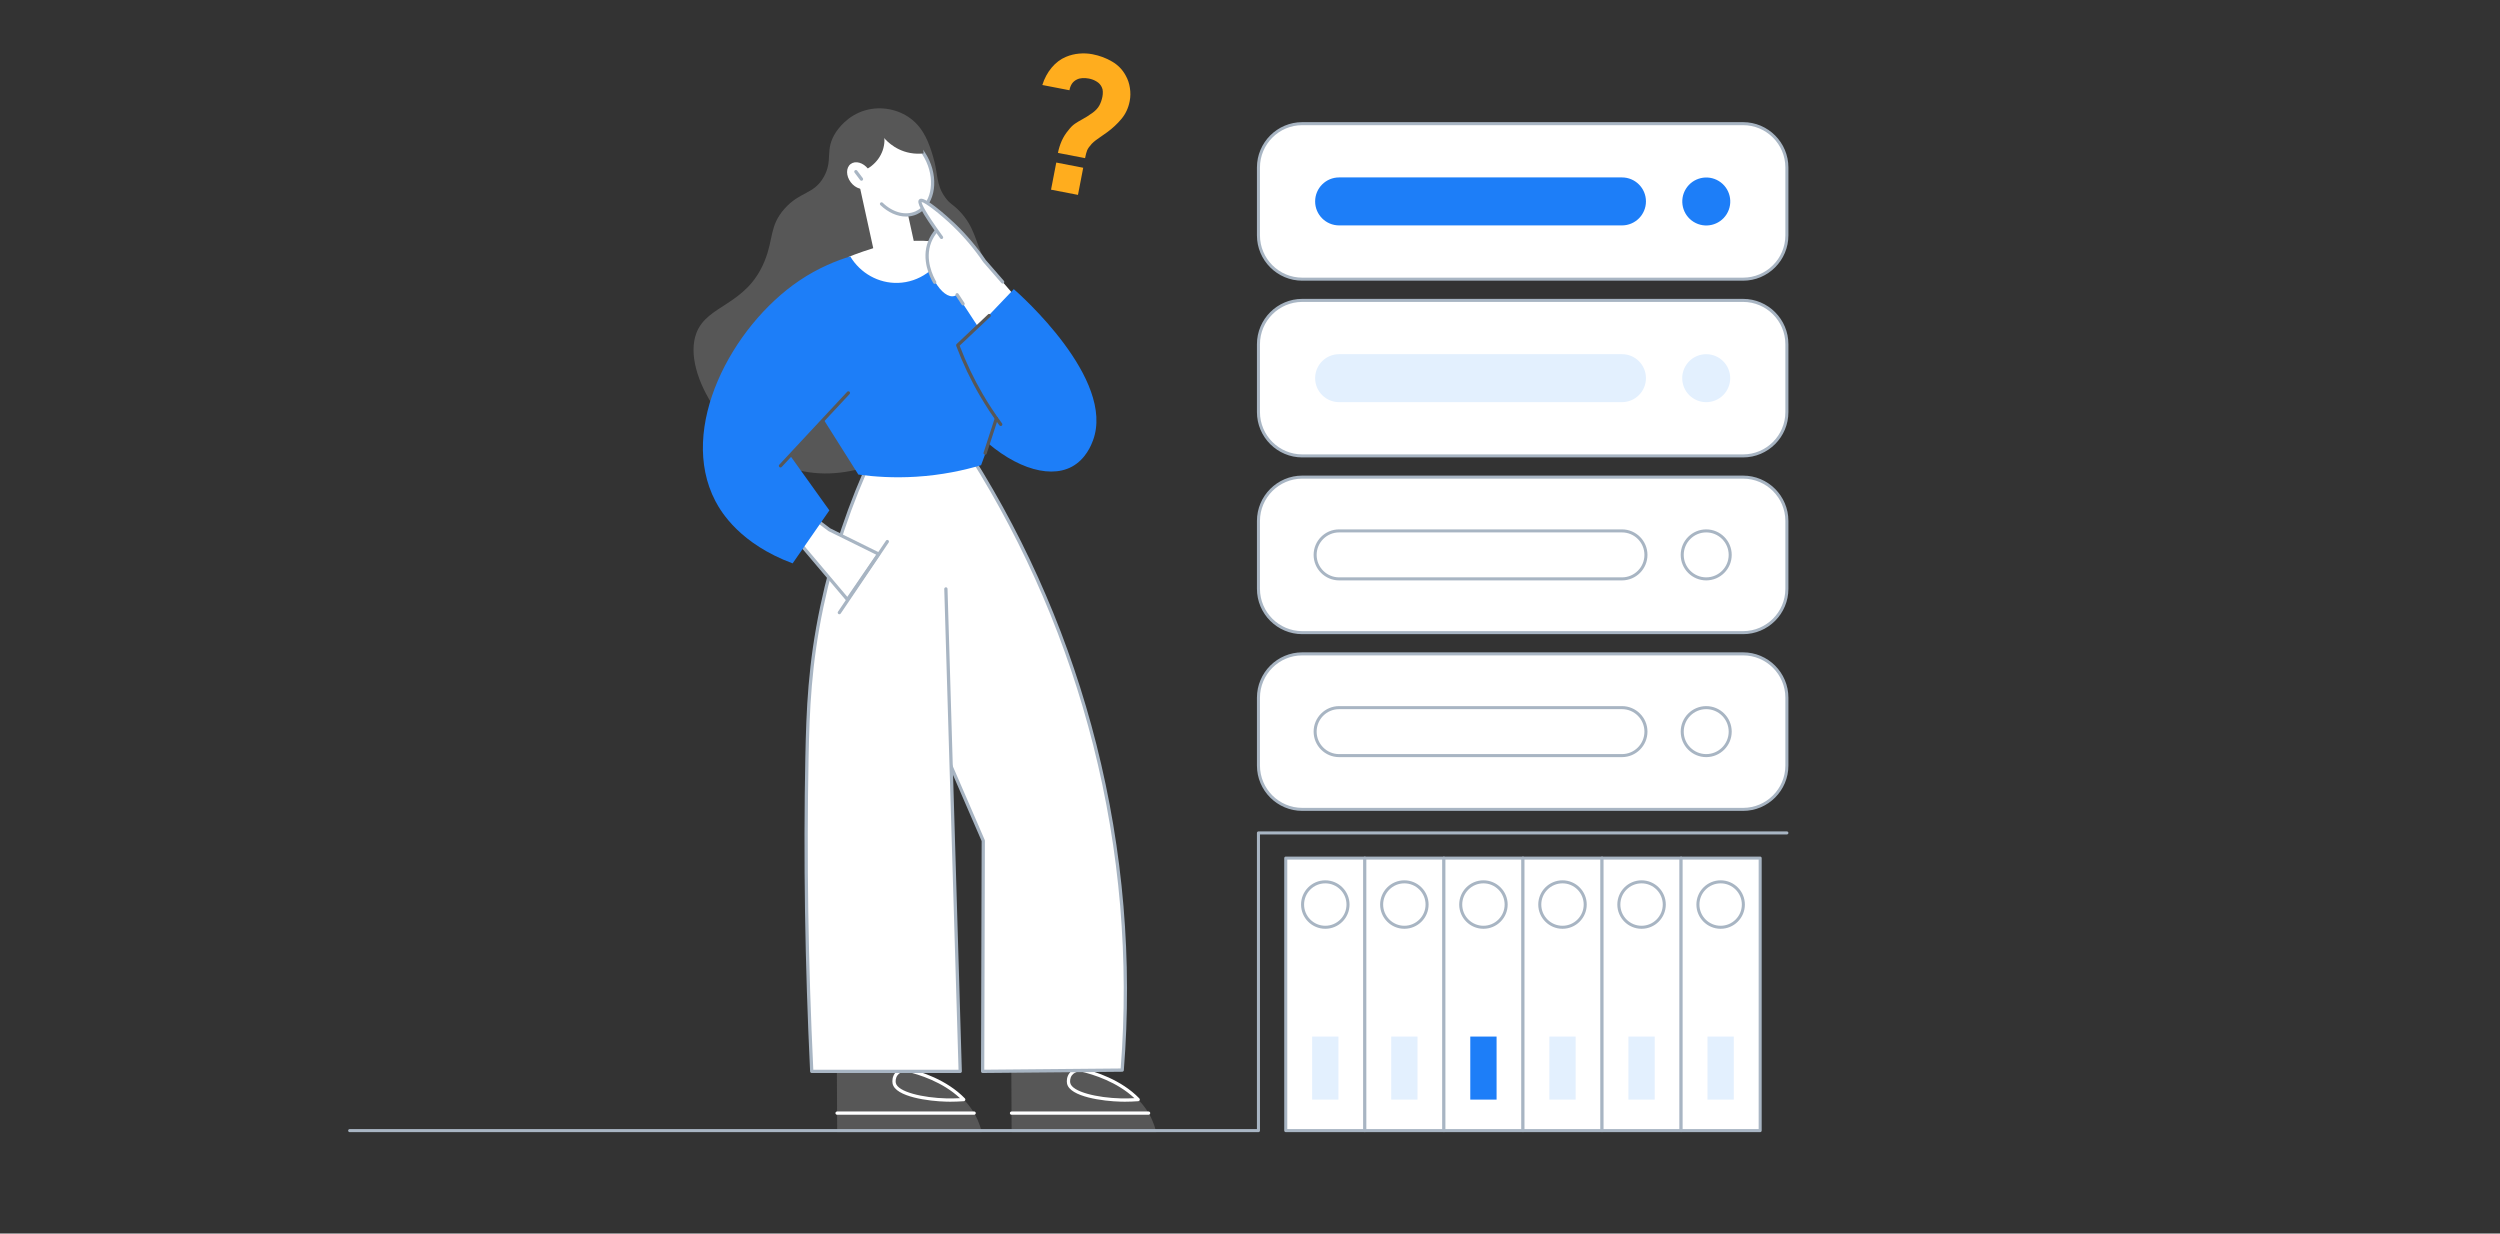<svg width="912" height="450" viewBox="0 0 912 450" fill="none" xmlns="http://www.w3.org/2000/svg">
<rect x="0" y="0" width="912" height="450" fill="#333333" stroke="none"/>
<g clip-path="url(#clip0_165_1934)">
<path d="M317.534 143.37C313.046 143.37 309.391 139.719 309.391 135.225C309.391 130.731 313.042 127.079 317.534 127.079C322.026 127.079 325.676 130.731 325.676 135.225C325.676 139.719 322.026 143.37 317.534 143.37ZM317.534 128.276C313.704 128.276 310.588 131.393 310.588 135.225C310.588 139.056 313.704 142.173 317.534 142.173C321.364 142.173 324.479 139.056 324.479 135.225C324.479 131.393 321.364 128.276 317.534 128.276Z" fill="#A8B5C3"/>
<path d="M358.13 413H305.402C305.362 405.381 305.326 397.766 305.29 390.147C313.736 390.187 322.185 390.223 330.631 390.259C334.385 391.133 344.53 393.867 351.571 401.115C353.602 403.202 355.373 405.661 356.654 408.562C357.24 409.887 357.751 411.36 358.13 412.996V413Z" fill="#575757"/>
<path d="M355.365 406.666H305.366C305.035 406.666 304.768 406.398 304.768 406.067C304.768 405.736 305.035 405.469 305.366 405.469H355.365C355.696 405.469 355.964 405.736 355.964 406.067C355.964 406.398 355.696 406.666 355.365 406.666Z" fill="white"/>
<path d="M351.567 401.119C349.461 401.274 347.315 401.338 345.288 401.29C337.568 401.107 326.977 399.159 326.195 395.152C326.071 394.513 326.055 393.121 326.877 391.967C327.623 390.921 328.768 390.478 329.638 390.291C329.969 390.283 330.3 390.271 330.627 390.263C334.381 391.137 344.526 393.871 351.567 401.119Z" fill="#575757"/>
<path d="M346.652 401.905C346.189 401.905 345.731 401.901 345.276 401.889C338.893 401.737 326.566 400.157 325.612 395.268C325.433 394.346 325.528 392.841 326.394 391.624C327.256 390.415 328.568 389.916 329.514 389.708C329.55 389.7 329.586 389.696 329.625 389.696L330.615 389.668C330.667 389.668 330.719 389.668 330.766 389.684C335.849 390.866 345.364 393.871 351.998 400.704C352.162 400.871 352.209 401.115 352.13 401.334C352.046 401.55 351.846 401.701 351.615 401.717C349.92 401.845 348.256 401.909 346.652 401.909V401.905ZM329.713 390.89C328.979 391.057 327.994 391.44 327.367 392.318C326.677 393.288 326.677 394.485 326.785 395.04C327.423 398.321 336.703 400.492 345.304 400.696C346.872 400.731 348.511 400.704 350.195 400.612C343.868 394.681 335.298 391.975 330.567 390.87L329.709 390.894L329.713 390.89Z" fill="white"/>
<path d="M421.769 413H369.041C369.005 405.381 368.965 397.766 368.929 390.147C377.375 390.187 385.824 390.223 394.27 390.259C398.024 391.133 408.169 393.867 415.21 401.115C417.241 403.202 419.012 405.661 420.293 408.562C420.879 409.887 421.39 411.36 421.769 412.996V413Z" fill="#575757"/>
<path d="M419.004 406.666H369.005C368.674 406.666 368.406 406.398 368.406 406.067C368.406 405.736 368.674 405.469 369.005 405.469H419.004C419.335 405.469 419.602 405.736 419.602 406.067C419.602 406.398 419.335 406.666 419.004 406.666Z" fill="white"/>
<path d="M415.206 401.119C413.1 401.274 410.953 401.338 408.927 401.29C401.207 401.107 390.615 399.159 389.833 395.152C389.71 394.513 389.694 393.121 390.516 391.967C391.262 390.921 392.407 390.478 393.276 390.291C393.607 390.283 393.938 390.271 394.266 390.263C398.02 391.137 408.165 393.871 415.206 401.119Z" fill="#575757"/>
<path d="M410.291 401.905C409.828 401.905 409.37 401.901 408.915 401.889C402.532 401.737 390.205 400.157 389.251 395.268C389.072 394.346 389.167 392.841 390.033 391.624C390.895 390.415 392.207 389.916 393.153 389.708C393.189 389.7 393.224 389.696 393.264 389.696L394.254 389.668C394.306 389.668 394.357 389.668 394.405 389.684C399.488 390.866 409.003 393.871 415.637 400.704C415.8 400.871 415.848 401.115 415.769 401.334C415.689 401.554 415.485 401.701 415.254 401.717C413.558 401.845 411.895 401.909 410.291 401.909V401.905ZM393.352 390.89C392.618 391.057 391.633 391.44 391.006 392.318C390.316 393.288 390.316 394.485 390.424 395.04C391.062 398.321 400.342 400.492 408.943 400.696C410.511 400.731 412.15 400.704 413.834 400.612C407.511 394.681 398.937 391.975 394.206 390.87L393.348 390.894L393.352 390.89Z" fill="white"/>
<path d="M354.38 166.642C368.993 189.871 387.651 225.315 399.38 271.692C411.704 320.419 411.612 362.357 409.382 390.382C392.411 390.534 375.44 390.686 358.473 390.837L358.7 306.709C354.536 297.083 350.367 287.456 346.202 277.834L354.384 166.646L354.38 166.642Z" fill="white"/>
<path d="M358.473 391.432C358.313 391.432 358.162 391.368 358.05 391.257C357.938 391.145 357.874 390.989 357.874 390.829L358.102 306.825L345.651 278.062C345.519 277.758 345.659 277.407 345.962 277.275C346.265 277.144 346.616 277.283 346.748 277.587L359.247 306.462C359.279 306.538 359.295 306.618 359.295 306.702L359.067 390.223L408.823 389.78C411.923 350.081 408.552 310.397 398.798 271.831C389.407 234.694 374.287 199.409 353.869 166.958C353.694 166.679 353.777 166.307 354.057 166.132C354.336 165.956 354.707 166.04 354.882 166.319C375.368 198.879 390.532 234.279 399.959 271.54C409.792 310.413 413.159 350.412 409.976 390.426C409.952 390.734 409.697 390.973 409.385 390.977L358.473 391.432Z" fill="#A8B5C3"/>
<path d="M332.108 43.175C327.739 39.942 321.544 38.581 315.743 40.217C309.073 42.101 305.614 47.19 304.832 48.403C300.731 54.801 304.042 58.301 300.515 64.547C296.853 71.024 291.898 69.727 286.198 76.145C280.636 82.403 282.24 87.14 278.925 95.246C272.227 111.614 258.036 110.971 254.039 121.508C248.434 136.278 266.271 164.009 289.154 170.961C329.774 183.301 376.673 127.219 370.067 109.798C368.407 105.423 363.799 104.601 359.156 95.019C355.705 87.899 355.589 82.866 350.064 77.055C347.443 74.297 346.681 74.604 344.838 72.054C341.267 67.113 342.408 63.609 340.294 56.82C339.005 52.677 337.222 46.958 332.112 43.179L332.108 43.175Z" fill="#575757"/>
<path d="M318.583 163.342H354.384L367.449 269.301L331.708 285.565L318.583 163.342Z" fill="white"/>
<path d="M309.492 93.766C310.784 93.227 312.655 92.488 314.945 91.718C319.489 90.193 325.828 88.114 333.811 87.851C337.102 87.743 341.822 87.906 347.447 89.216C350.479 94.52 353.507 99.828 356.539 105.132L315.855 106.042C313.732 101.951 311.614 97.856 309.492 93.766Z" fill="white"/>
<path d="M318.471 165.733C312.467 178.512 304.859 197.41 299.833 221.213C295.357 242.421 294.726 259.036 294.379 276.465C293.825 304.283 293.821 342.944 296.123 390.833H350.291C348.547 332.173 346.804 273.508 345.065 214.847L318.471 165.733Z" fill="white"/>
<path d="M350.291 391.432H296.123C295.804 391.432 295.54 391.181 295.524 390.861C293.637 351.601 293.051 313.107 293.781 276.449C294.136 258.653 294.79 242.202 299.247 221.085C303.276 201.987 309.563 183.281 317.929 165.473C318.068 165.174 318.424 165.046 318.727 165.186C319.026 165.325 319.154 165.685 319.014 165.984C310.688 183.704 304.433 202.327 300.419 221.332C295.983 242.349 295.333 258.737 294.978 276.473C294.252 312.927 294.83 351.194 296.693 390.231H349.672L344.462 214.859C344.454 214.527 344.714 214.252 345.045 214.244C345.38 214.22 345.651 214.496 345.659 214.823L350.885 390.809C350.889 390.973 350.829 391.129 350.718 391.244C350.606 391.36 350.45 391.428 350.287 391.428L350.291 391.432Z" fill="#A8B5C3"/>
<path d="M297.104 189.152L302.561 193.243L320.514 202.111L309.152 218.71L289.149 195.063L297.104 189.152Z" fill="white"/>
<path d="M309.152 219.309C308.976 219.309 308.808 219.233 308.693 219.097L288.694 195.45C288.586 195.322 288.538 195.159 288.554 194.995C288.574 194.831 288.658 194.68 288.794 194.584L296.748 188.673C296.96 188.514 297.251 188.518 297.463 188.673L302.872 192.732L320.777 201.576C320.932 201.652 321.048 201.792 321.092 201.959C321.136 202.127 321.104 202.307 321.008 202.45L309.642 219.049C309.538 219.205 309.367 219.301 309.179 219.309C309.167 219.309 309.159 219.309 309.148 219.309H309.152ZM290.018 195.163L309.1 217.724L319.632 202.343L302.294 193.782C302.262 193.766 302.23 193.746 302.198 193.726L297.1 189.902L290.014 195.167L290.018 195.163Z" fill="#A8B5C3"/>
<path d="M310.173 93.538C313.852 99.688 320.514 103.404 327.559 103.201C335.267 102.981 342.204 98.104 345.172 90.808C355.664 100.243 366.157 109.682 376.649 119.117C370.397 135.979 364.15 152.846 357.899 169.708C351.691 171.552 343.64 173.332 334.15 173.914C326.027 174.413 318.898 173.914 313.126 173.12C308.845 166.335 304.564 159.555 300.284 152.77C296.27 157.24 292.253 161.714 288.24 166.184C293.011 172.853 297.786 179.522 302.558 186.191C298.09 192.633 293.617 199.074 289.149 205.52C270.116 198.424 263.174 187.009 260.968 182.783C247.121 156.242 267.008 119.025 291.539 102.406C298.62 97.609 305.382 95.007 310.177 93.538H310.173Z" fill="#1D7EF8"/>
<path d="M327.99 63.479L313.333 66.692L318.734 91.347L333.39 88.134L327.99 63.479Z" fill="white"/>
<path d="M334.249 77.622C328.413 80.252 320.837 76.073 317.334 68.287C313.831 60.5 315.718 52.055 321.555 49.425C321.802 49.313 322.054 49.213 322.305 49.126C327.264 47.417 333.244 50.303 336.938 55.95C337.509 56.82 338.023 57.758 338.474 58.756C341.977 66.543 340.09 74.988 334.253 77.618L334.249 77.622Z" fill="white"/>
<path d="M332.669 51.344C334.261 52.538 335.721 54.098 336.938 55.958C337.509 56.828 338.023 57.766 338.474 58.764C341.977 66.55 340.09 74.996 334.253 77.626C330.224 79.442 325.369 78.013 321.591 74.393L332.669 51.348V51.344Z" fill="white"/>
<path d="M330.527 79.006C327.368 79.006 324.025 77.554 321.172 74.82C320.933 74.592 320.925 74.213 321.156 73.974C321.384 73.734 321.763 73.726 322.002 73.958C325.732 77.538 330.332 78.731 334.002 77.079C339.527 74.588 341.287 66.482 337.924 59.011C337.497 58.061 336.994 57.143 336.436 56.289C335.275 54.513 333.886 53.012 332.311 51.827C332.047 51.627 331.991 51.252 332.191 50.989C332.39 50.725 332.765 50.67 333.029 50.869C334.716 52.138 336.2 53.739 337.437 55.631C338.031 56.536 338.562 57.51 339.017 58.52C342.651 66.594 340.624 75.41 334.497 78.172C333.244 78.735 331.904 79.01 330.531 79.01L330.527 79.006Z" fill="#A8B5C3"/>
<path d="M336.938 55.958C335.477 56.13 333.81 56.134 331.995 55.798C325.923 54.665 322.56 50.478 321.766 49.433C324.315 47.126 327.922 46.419 331.085 47.613C334.512 48.906 336.842 52.218 336.938 55.958Z" fill="#575757"/>
<path d="M321.312 45.11C321.747 46.004 323.646 50.159 321.994 54.888C320.454 59.298 316.417 62.515 311.538 63.302L321.312 45.11Z" fill="#575757"/>
<path d="M316.753 68.32C318.511 66.987 318.498 64.007 316.723 61.663C314.948 59.319 312.085 58.499 310.326 59.831C308.568 61.163 308.582 64.144 310.356 66.488C312.131 68.832 314.995 69.652 316.753 68.32Z" fill="white"/>
<path d="M370.744 108.66C370.062 107.75 359.151 95.246 359.151 95.246C356.821 91.814 353.203 87.032 348.013 82.059C343.776 77.997 336.822 72.21 335.741 73.191C335.211 73.674 335.913 75.953 341.65 84.107C340.931 84.901 339.858 86.27 339.148 88.198C336.064 96.603 342.699 108.241 347.442 108.093C348.148 108.073 348.735 107.79 349.146 107.527C353.311 113.892 357.479 120.258 361.644 126.628L370.736 108.664L370.744 108.66Z" fill="white"/>
<path d="M349.154 107.523C349.876 108.629 350.598 109.734 351.324 110.836L349.154 107.523Z" fill="white"/>
<path d="M351.324 111.434C351.128 111.434 350.937 111.338 350.821 111.163L348.651 107.85C348.471 107.575 348.547 107.204 348.822 107.02C349.098 106.836 349.469 106.916 349.652 107.192L351.822 110.504C352.002 110.78 351.926 111.151 351.651 111.334C351.551 111.402 351.435 111.434 351.324 111.434Z" fill="#A8B5C3"/>
<path d="M341.654 84.103C340.74 85.153 339.818 86.506 339.152 88.194C336.463 95.039 340.249 101.744 340.971 102.973L341.654 84.099V84.103Z" fill="white"/>
<path d="M340.971 103.576C340.768 103.576 340.565 103.472 340.457 103.28C339.352 101.397 335.945 94.724 338.598 87.978C339.2 86.442 340.078 85.005 341.203 83.712C341.418 83.465 341.797 83.437 342.049 83.652C342.296 83.868 342.324 84.247 342.108 84.498C341.075 85.688 340.269 87.009 339.715 88.418C337.261 94.66 340.453 100.91 341.494 102.674C341.662 102.957 341.566 103.324 341.283 103.492C341.187 103.548 341.083 103.576 340.979 103.576H340.971Z" fill="#A8B5C3"/>
<path d="M365.762 102.841C362.618 99.213 359.155 95.242 359.155 95.242C356.825 91.81 353.207 87.029 348.017 82.056C344.454 78.639 336.866 72.178 335.745 73.188C335.211 73.67 335.869 76.097 343.473 86.602L365.762 102.837V102.841Z" fill="white"/>
<path d="M365.762 103.44C365.594 103.44 365.427 103.368 365.311 103.233C362.167 99.605 358.705 95.638 358.705 95.638C358.689 95.618 358.673 95.602 358.661 95.582C355.445 90.844 351.723 86.438 347.606 82.491C342.978 78.057 337.517 73.854 336.2 73.687C336.236 74.313 337.102 76.776 343.96 86.258C344.155 86.526 344.095 86.901 343.824 87.093C343.557 87.284 343.182 87.228 342.99 86.957C339.575 82.24 337.238 78.695 336.033 76.421C334.94 74.357 334.744 73.296 335.347 72.749C335.929 72.222 337.058 72.194 341.335 75.495C343.988 77.542 346.816 80.08 348.436 81.629C352.609 85.628 356.375 90.086 359.634 94.883C359.945 95.238 363.225 99.002 366.221 102.454C366.436 102.706 366.412 103.081 366.161 103.3C366.049 103.4 365.909 103.448 365.77 103.448L365.762 103.44Z" fill="#A8B5C3"/>
<path d="M355.744 157.319C368.119 169.999 382.146 174.992 390.97 170.278C396.161 167.509 398.179 162.117 398.698 160.728C407.088 138.322 371.742 107.124 369.835 105.475C363.547 112.069 357.26 118.662 350.969 125.255C352.561 135.943 354.152 146.627 355.74 157.315L355.744 157.319Z" fill="#1D7EF8"/>
<path d="M306.196 224.082C306.08 224.082 305.964 224.05 305.861 223.978C305.585 223.795 305.513 223.42 305.701 223.148L323.202 197.226C323.386 196.951 323.757 196.879 324.032 197.066C324.307 197.25 324.379 197.625 324.192 197.897L306.69 223.819C306.575 223.99 306.387 224.082 306.196 224.082Z" fill="#A8B5C3"/>
<path d="M284.717 170.538C284.57 170.538 284.426 170.486 284.31 170.378C284.067 170.155 284.055 169.776 284.278 169.532L309.053 142.928C309.276 142.684 309.655 142.672 309.898 142.896C310.142 143.119 310.154 143.499 309.93 143.742L285.156 170.347C285.036 170.474 284.877 170.538 284.717 170.538Z" fill="#575757"/>
<path d="M365.063 155.416C364.88 155.416 364.7 155.332 364.581 155.172C362.035 151.736 359.654 148.12 357.5 144.432C354.105 138.621 351.184 132.471 348.819 126.149C348.735 125.921 348.795 125.67 348.97 125.502L360.444 114.675C360.683 114.447 361.062 114.459 361.289 114.699C361.517 114.938 361.505 115.317 361.266 115.545L350.083 126.101C352.401 132.227 355.246 138.19 358.537 143.825C360.671 147.477 363.029 151.057 365.546 154.458C365.742 154.725 365.686 155.1 365.422 155.296C365.315 155.376 365.191 155.412 365.067 155.412L365.063 155.416Z" fill="#575757"/>
<path d="M359.382 165.876C359.323 165.876 359.259 165.868 359.199 165.848C358.884 165.745 358.712 165.409 358.816 165.094L362.921 152.45C363.025 152.135 363.36 151.963 363.675 152.067C363.99 152.171 364.162 152.506 364.058 152.821L359.953 165.465C359.869 165.717 359.638 165.88 359.382 165.88V165.876Z" fill="#575757"/>
<path d="M314.267 65.944C314.083 65.944 313.904 65.86 313.788 65.704L311.741 62.974C311.542 62.711 311.598 62.336 311.861 62.136C312.124 61.937 312.499 61.992 312.699 62.256L314.745 64.986C314.945 65.249 314.889 65.624 314.626 65.824C314.518 65.904 314.39 65.944 314.267 65.944Z" fill="#A8B5C3"/>
<path d="M385.937 55.78C386.229 54.268 386.693 52.789 387.329 51.343C387.988 49.902 388.792 48.631 389.741 47.531C390.539 46.474 391.335 45.677 392.128 45.141C392.948 44.586 393.862 44.038 394.869 43.496C395.9 42.958 397.147 42.165 398.609 41.117C399.747 40.268 400.56 39.379 401.049 38.452C401.564 37.505 401.937 36.437 402.167 35.245C402.287 34.627 402.333 34.018 402.306 33.419C402.302 32.824 402.17 32.276 401.911 31.774C401.507 30.912 400.878 30.232 400.024 29.734C399.197 29.218 398.267 28.86 397.237 28.661C396.458 28.51 395.672 28.453 394.881 28.491C394.112 28.532 393.425 28.709 392.818 29.019C392.084 29.376 391.486 29.89 391.023 30.562C390.584 31.237 390.289 32.024 390.139 32.922L380.242 31.01C380.991 28.611 382.123 26.501 383.64 24.679C385.156 22.857 386.921 21.535 388.934 20.711C390.408 20.093 391.979 19.708 393.649 19.555C395.318 19.402 396.943 19.478 398.524 19.784C401.135 20.288 403.519 21.176 405.673 22.448C407.832 23.697 409.488 25.395 410.642 27.543C411.424 28.906 411.94 30.42 412.189 32.084C412.442 33.725 412.418 35.325 412.117 36.883C411.635 39.38 410.635 41.539 409.119 43.361C407.602 45.184 405.849 46.817 403.859 48.263C403.002 48.882 402.232 49.422 401.549 49.884C400.893 50.328 400.287 50.757 399.732 51.173C399.203 51.57 398.717 51.998 398.271 52.459C397.426 53.389 396.871 54.173 396.605 54.811C396.339 55.448 396.082 56.409 395.834 57.692L385.937 55.78ZM383.417 69.195L385.329 59.298L395.157 61.197L393.245 71.094L383.417 69.195Z" fill="#FFAD1E"/>
<path d="M475.081 101.845L635.86 101.845C644.695 101.845 651.857 94.683 651.857 85.847V61.108C651.857 52.272 644.695 45.11 635.86 45.11L475.081 45.11C466.246 45.11 459.084 52.272 459.084 61.108V85.847C459.084 94.683 466.246 101.845 475.081 101.845Z" fill="white"/>
<path d="M635.86 102.399H475.079C465.952 102.399 458.527 94.975 458.527 85.847V61.108C458.527 51.98 465.952 44.556 475.079 44.556H635.86C644.987 44.556 652.412 51.98 652.412 61.108V85.847C652.412 94.975 644.987 102.399 635.86 102.399ZM475.079 45.664C466.564 45.664 459.635 52.593 459.635 61.108V85.847C459.635 94.362 466.564 101.291 475.079 101.291H635.86C644.375 101.291 651.304 94.362 651.304 85.847V61.108C651.304 52.593 644.375 45.664 635.86 45.664H475.079Z" fill="#A8B5C3"/>
<path d="M629.895 78.106C632.436 73.994 631.163 68.601 627.051 66.06C622.94 63.518 617.547 64.791 615.005 68.903C612.464 73.014 613.737 78.408 617.848 80.949C621.96 83.49 627.353 82.217 629.895 78.106Z" fill="#1D7EF8"/>
<path d="M488.513 82.228H591.69C596.523 82.228 600.442 78.309 600.442 73.476C600.442 68.643 596.523 64.725 591.69 64.725H488.513C483.68 64.725 479.761 68.643 479.761 73.476C479.761 78.309 483.68 82.228 488.513 82.228Z" fill="#1D7EF8"/>
<path d="M475.081 166.317L635.86 166.317C644.695 166.317 651.857 159.155 651.857 150.319V125.58C651.857 116.744 644.695 109.582 635.86 109.582L475.081 109.582C466.246 109.582 459.084 116.744 459.084 125.58V150.319C459.084 159.155 466.246 166.317 475.081 166.317Z" fill="white"/>
<path d="M635.86 166.871H475.08C465.952 166.871 458.528 159.447 458.528 150.319V125.58C458.528 116.453 465.952 109.028 475.08 109.028H635.86C644.988 109.028 652.412 116.453 652.412 125.58V150.319C652.412 159.447 644.988 166.871 635.86 166.871ZM475.08 110.139C466.564 110.139 459.636 117.067 459.636 125.582V150.322C459.636 158.837 466.564 165.766 475.08 165.766H635.86C644.376 165.766 651.304 158.837 651.304 150.322V125.582C651.304 117.067 644.376 110.139 635.86 110.139H475.08Z" fill="#A8B5C3"/>
<path d="M624.08 146.554C628.827 145.64 631.933 141.051 631.019 136.305C630.105 131.559 625.517 128.452 620.77 129.366C616.024 130.28 612.917 134.869 613.831 139.615C614.745 144.361 619.334 147.468 624.08 146.554Z" fill="#E3F0FE"/>
<path d="M488.513 146.703H591.69C596.523 146.703 600.442 142.784 600.442 137.951C600.442 133.118 596.523 129.199 591.69 129.199H488.513C483.68 129.199 479.761 133.118 479.761 137.951C479.761 142.784 483.68 146.703 488.513 146.703Z" fill="#E3F0FE"/>
<path d="M475.081 230.789L635.86 230.789C644.695 230.789 651.857 223.627 651.857 214.791V190.052C651.857 181.216 644.695 174.054 635.86 174.054L475.081 174.054C466.246 174.054 459.084 181.216 459.084 190.052V214.791C459.084 223.627 466.246 230.789 475.081 230.789Z" fill="white"/>
<path d="M635.86 231.343H475.08C465.952 231.343 458.528 223.919 458.528 214.791V190.052C458.528 180.925 465.952 173.5 475.08 173.5H635.86C644.988 173.5 652.412 180.925 652.412 190.052V214.791C652.412 223.919 644.988 231.343 635.86 231.343ZM475.08 174.611C466.564 174.611 459.636 181.539 459.636 190.054V214.794C459.636 223.309 466.564 230.238 475.08 230.238H635.86C644.376 230.238 651.304 223.309 651.304 214.794V190.054C651.304 181.539 644.376 174.611 635.86 174.611H475.08Z" fill="#A8B5C3"/>
<path d="M629.891 207.056C632.432 202.944 631.16 197.551 627.048 195.01C622.936 192.468 617.543 193.741 615.002 197.853C612.461 201.964 613.733 207.358 617.845 209.899C621.957 212.44 627.35 211.167 629.891 207.056Z" fill="white"/>
<path d="M622.426 211.729C617.296 211.729 613.12 207.556 613.12 202.423C613.12 197.29 617.296 193.117 622.426 193.117C627.556 193.117 631.732 197.293 631.732 202.423C631.732 207.553 627.556 211.729 622.426 211.729ZM622.426 194.225C617.905 194.225 614.228 197.902 614.228 202.423C614.228 206.944 617.905 210.621 622.426 210.621C626.947 210.621 630.624 206.944 630.624 202.423C630.624 197.902 626.947 194.225 622.426 194.225Z" fill="#A8B5C3"/>
<path d="M488.513 211.175H591.69C596.523 211.175 600.442 207.256 600.442 202.423C600.442 197.59 596.523 193.671 591.69 193.671H488.513C483.68 193.671 479.761 197.59 479.761 202.423C479.761 207.256 483.68 211.175 488.513 211.175Z" fill="white"/>
<path d="M591.69 211.729H488.513C483.383 211.729 479.207 207.556 479.207 202.423C479.207 197.29 483.383 193.117 488.513 193.117H591.69C596.823 193.117 600.996 197.293 600.996 202.423C600.996 207.553 596.823 211.729 591.69 211.729ZM488.513 194.225C483.992 194.225 480.315 197.902 480.315 202.423C480.315 206.944 483.992 210.621 488.513 210.621H591.69C596.211 210.621 599.888 206.944 599.888 202.423C599.888 197.902 596.211 194.225 591.69 194.225H488.513Z" fill="#A8B5C3"/>
<path d="M475.081 295.261H635.86C644.695 295.261 651.857 288.099 651.857 279.263V254.524C651.857 245.689 644.695 238.526 635.86 238.526L475.081 238.526C466.246 238.526 459.084 245.689 459.084 254.524V279.263C459.084 288.099 466.246 295.261 475.081 295.261Z" fill="white"/>
<path d="M635.86 295.815H475.08C465.952 295.815 458.528 288.391 458.528 279.263V254.524C458.528 245.397 465.952 237.972 475.08 237.972H635.86C644.988 237.972 652.412 245.397 652.412 254.524V279.263C652.412 288.391 644.988 295.815 635.86 295.815ZM475.08 239.083C466.564 239.083 459.636 246.011 459.636 254.526V279.266C459.636 287.781 466.564 294.71 475.08 294.71H635.86C644.376 294.71 651.304 287.781 651.304 279.266V254.526C651.304 246.011 644.376 239.083 635.86 239.083H475.08Z" fill="#A8B5C3"/>
<path d="M628.614 273.084C632.032 269.666 632.032 264.125 628.614 260.707C625.197 257.289 619.655 257.289 616.237 260.707C612.82 264.125 612.82 269.666 616.237 273.084C619.655 276.502 625.197 276.502 628.614 273.084Z" fill="white"/>
<path d="M622.426 276.201C617.296 276.201 613.12 272.025 613.12 266.895C613.12 261.765 617.296 257.589 622.426 257.589C627.556 257.589 631.732 261.765 631.732 266.895C631.732 272.025 627.556 276.201 622.426 276.201ZM622.426 258.697C617.905 258.697 614.228 262.374 614.228 266.895C614.228 271.416 617.905 275.093 622.426 275.093C626.947 275.093 630.624 271.416 630.624 266.895C630.624 262.374 626.947 258.697 622.426 258.697Z" fill="#A8B5C3"/>
<path d="M488.513 275.647H591.69C596.523 275.647 600.442 271.728 600.442 266.895C600.442 262.062 596.523 258.143 591.69 258.143H488.513C483.68 258.143 479.761 262.062 479.761 266.895C479.761 271.728 483.68 275.647 488.513 275.647Z" fill="white"/>
<path d="M591.69 276.201H488.513C483.383 276.201 479.207 272.025 479.207 266.895C479.207 261.765 483.383 257.589 488.513 257.589H591.69C596.823 257.589 600.996 261.765 600.996 266.895C600.996 272.025 596.823 276.201 591.69 276.201ZM488.513 258.697C483.992 258.697 480.315 262.374 480.315 266.895C480.315 271.416 483.992 275.093 488.513 275.093H591.69C596.211 275.093 599.888 271.416 599.888 266.895C599.888 262.374 596.211 258.697 591.69 258.697H488.513Z" fill="#A8B5C3"/>
<path d="M459.084 413H127.554C127.247 413 127 412.753 127 412.446C127 412.139 127.247 411.892 127.554 411.892H458.528V303.854C458.528 303.547 458.774 303.3 459.082 303.3H651.856C652.163 303.3 652.41 303.547 652.41 303.854C652.41 304.161 652.163 304.408 651.856 304.408H459.636V412.446C459.636 412.753 459.389 413 459.082 413H459.084Z" fill="#A8B5C3"/>
<path d="M497.889 313.032H469.045V412.446H497.889V313.032Z" fill="white"/>
<path d="M497.887 413H469.042C468.735 413 468.488 412.753 468.488 412.446V313.032C468.488 312.724 468.735 312.478 469.042 312.478H497.887C498.194 312.478 498.441 312.724 498.441 313.032V412.446C498.441 412.753 498.194 413 497.887 413ZM469.599 411.892H497.336V313.586H469.599V411.892Z" fill="#A8B5C3"/>
<path d="M491.665 330.753C492.116 326.198 488.788 322.139 484.233 321.689C479.677 321.238 475.619 324.565 475.169 329.121C474.718 333.676 478.045 337.734 482.601 338.185C487.156 338.636 491.214 335.308 491.665 330.753Z" fill="white"/>
<path d="M483.466 338.824C478.59 338.824 474.624 334.858 474.624 329.982C474.624 325.106 478.59 321.139 483.466 321.139C488.342 321.139 492.309 325.106 492.309 329.982C492.309 334.858 488.342 338.824 483.466 338.824ZM483.466 322.247C479.202 322.247 475.732 325.718 475.732 329.982C475.732 334.245 479.202 337.716 483.466 337.716C487.73 337.716 491.201 334.245 491.201 329.982C491.201 325.718 487.73 322.247 483.466 322.247Z" fill="#A8B5C3"/>
<path d="M488.261 378.138H478.67V401.135H488.261V378.138Z" fill="#E3F0FE"/>
<path d="M526.732 313.032H497.887V412.446H526.732V313.032Z" fill="white"/>
<path d="M526.732 413H497.887C497.58 413 497.333 412.753 497.333 412.446V313.032C497.333 312.724 497.58 312.478 497.887 312.478H526.732C527.039 312.478 527.286 312.724 527.286 313.032V412.446C527.286 412.753 527.039 413 526.732 413ZM498.441 411.892H526.178V313.586H498.441V411.892Z" fill="#A8B5C3"/>
<path d="M520.353 331.858C521.405 327.403 518.645 322.939 514.19 321.888C509.735 320.836 505.271 323.595 504.219 328.05C503.168 332.506 505.927 336.97 510.382 338.021C514.838 339.073 519.302 336.314 520.353 331.858Z" fill="white"/>
<path d="M512.31 338.824C507.434 338.824 503.467 334.858 503.467 329.982C503.467 325.106 507.434 321.139 512.31 321.139C517.186 321.139 521.152 325.106 521.152 329.982C521.152 334.858 517.186 338.824 512.31 338.824ZM512.31 322.247C508.046 322.247 504.575 325.718 504.575 329.982C504.575 334.245 508.046 337.716 512.31 337.716C516.574 337.716 520.044 334.245 520.044 329.982C520.044 325.718 516.574 322.247 512.31 322.247Z" fill="#A8B5C3"/>
<path d="M517.105 378.138H507.515V401.135H517.105V378.138Z" fill="#E3F0FE"/>
<path d="M555.577 313.032H526.732V412.446H555.577V313.032Z" fill="white"/>
<path d="M555.577 413H526.732C526.425 413 526.178 412.753 526.178 412.446V313.032C526.178 312.724 526.425 312.478 526.732 312.478H555.577C555.884 312.478 556.131 312.724 556.131 313.032V412.446C556.131 412.753 555.884 413 555.577 413ZM527.286 411.892H555.023V313.586H527.286V411.892Z" fill="#A8B5C3"/>
<path d="M549.198 331.859C550.249 327.404 547.49 322.94 543.035 321.888C538.58 320.837 534.116 323.596 533.064 328.051C532.013 332.506 534.772 336.97 539.227 338.022C543.682 339.074 548.146 336.314 549.198 331.859Z" fill="white"/>
<path d="M541.156 338.824C536.28 338.824 532.313 334.858 532.313 329.982C532.313 325.106 536.28 321.139 541.156 321.139C546.031 321.139 549.998 325.106 549.998 329.982C549.998 334.858 546.031 338.824 541.156 338.824ZM541.156 322.247C536.892 322.247 533.421 325.718 533.421 329.982C533.421 334.245 536.892 337.716 541.156 337.716C545.419 337.716 548.89 334.245 548.89 329.982C548.89 325.718 545.419 322.247 541.156 322.247Z" fill="#A8B5C3"/>
<path d="M545.951 378.138H536.36V401.135H545.951V378.138Z" fill="#1D7EF8"/>
<path d="M584.421 313.032H555.577V412.446H584.421V313.032Z" fill="white"/>
<path d="M584.421 413H555.577C555.269 413 555.022 412.753 555.022 412.446V313.032C555.022 312.724 555.269 312.478 555.577 312.478H584.421C584.729 312.478 584.975 312.724 584.975 313.032V412.446C584.975 412.753 584.729 413 584.421 413ZM556.131 411.892H583.867V313.586H556.131V411.892Z" fill="#A8B5C3"/>
<path d="M578.039 331.86C579.091 327.405 576.331 322.941 571.876 321.889C567.421 320.837 562.957 323.597 561.905 328.052C560.854 332.507 563.613 336.971 568.068 338.023C572.524 339.074 576.988 336.315 578.039 331.86Z" fill="white"/>
<path d="M569.998 338.824C565.122 338.824 561.155 334.858 561.155 329.982C561.155 325.106 565.122 321.139 569.998 321.139C574.874 321.139 578.84 325.106 578.84 329.982C578.84 334.858 574.874 338.824 569.998 338.824ZM569.998 322.247C565.734 322.247 562.263 325.718 562.263 329.982C562.263 334.245 565.734 337.716 569.998 337.716C574.262 337.716 577.732 334.245 577.732 329.982C577.732 325.718 574.262 322.247 569.998 322.247Z" fill="#A8B5C3"/>
<path d="M574.793 378.138H565.203V401.135H574.793V378.138Z" fill="#E3F0FE"/>
<path d="M613.266 313.032H584.421V412.446H613.266V313.032Z" fill="white"/>
<path d="M613.267 413H584.422C584.114 413 583.868 412.753 583.868 412.446V313.032C583.868 312.724 584.114 312.478 584.422 312.478H613.267C613.574 312.478 613.821 312.724 613.821 313.032V412.446C613.821 412.753 613.574 413 613.267 413ZM584.976 411.892H612.712V313.586H584.976V411.892Z" fill="#A8B5C3"/>
<path d="M607.032 330.752C607.482 326.196 604.155 322.138 599.6 321.687C595.044 321.237 590.986 324.564 590.535 329.12C590.085 333.675 593.412 337.733 597.967 338.184C602.523 338.635 606.581 335.307 607.032 330.752Z" fill="white"/>
<path d="M598.843 338.824C593.967 338.824 590 334.858 590 329.982C590 325.106 593.967 321.139 598.843 321.139C603.718 321.139 607.685 325.106 607.685 329.982C607.685 334.858 603.718 338.824 598.843 338.824ZM598.843 322.247C594.579 322.247 591.108 325.718 591.108 329.982C591.108 334.245 594.579 337.716 598.843 337.716C603.106 337.716 606.577 334.245 606.577 329.982C606.577 325.718 603.106 322.247 598.843 322.247Z" fill="#A8B5C3"/>
<path d="M603.638 378.138H594.047V401.135H603.638V378.138Z" fill="#E3F0FE"/>
<path d="M642.111 313.032H613.267V412.446H642.111V313.032Z" fill="white"/>
<path d="M642.108 413H613.264C612.956 413 612.709 412.753 612.709 412.446V313.032C612.709 312.724 612.956 312.478 613.264 312.478H642.108C642.416 312.478 642.662 312.724 642.662 313.032V412.446C642.662 412.753 642.416 413 642.108 413ZM613.82 411.892H641.557V313.586H613.82V411.892Z" fill="#A8B5C3"/>
<path d="M635.876 330.751C636.327 326.196 632.999 322.137 628.444 321.687C623.888 321.236 619.83 324.563 619.379 329.119C618.929 333.674 622.256 337.732 626.812 338.183C631.367 338.634 635.425 335.306 635.876 330.751Z" fill="white"/>
<path d="M627.688 338.824C622.812 338.824 618.846 334.858 618.846 329.982C618.846 325.106 622.812 321.139 627.688 321.139C632.564 321.139 636.531 325.106 636.531 329.982C636.531 334.858 632.564 338.824 627.688 338.824ZM627.688 322.247C623.424 322.247 619.954 325.718 619.954 329.982C619.954 334.245 623.424 337.716 627.688 337.716C631.952 337.716 635.423 334.245 635.423 329.982C635.423 325.718 631.952 322.247 627.688 322.247Z" fill="#A8B5C3"/>
<path d="M632.483 378.138H622.893V401.135H632.483V378.138Z" fill="#E3F0FE"/>
</g>
<defs>
<clipPath id="clip0_165_1934">
<rect width="912" height="450" fill="white"/>
</clipPath>
</defs>
</svg>
